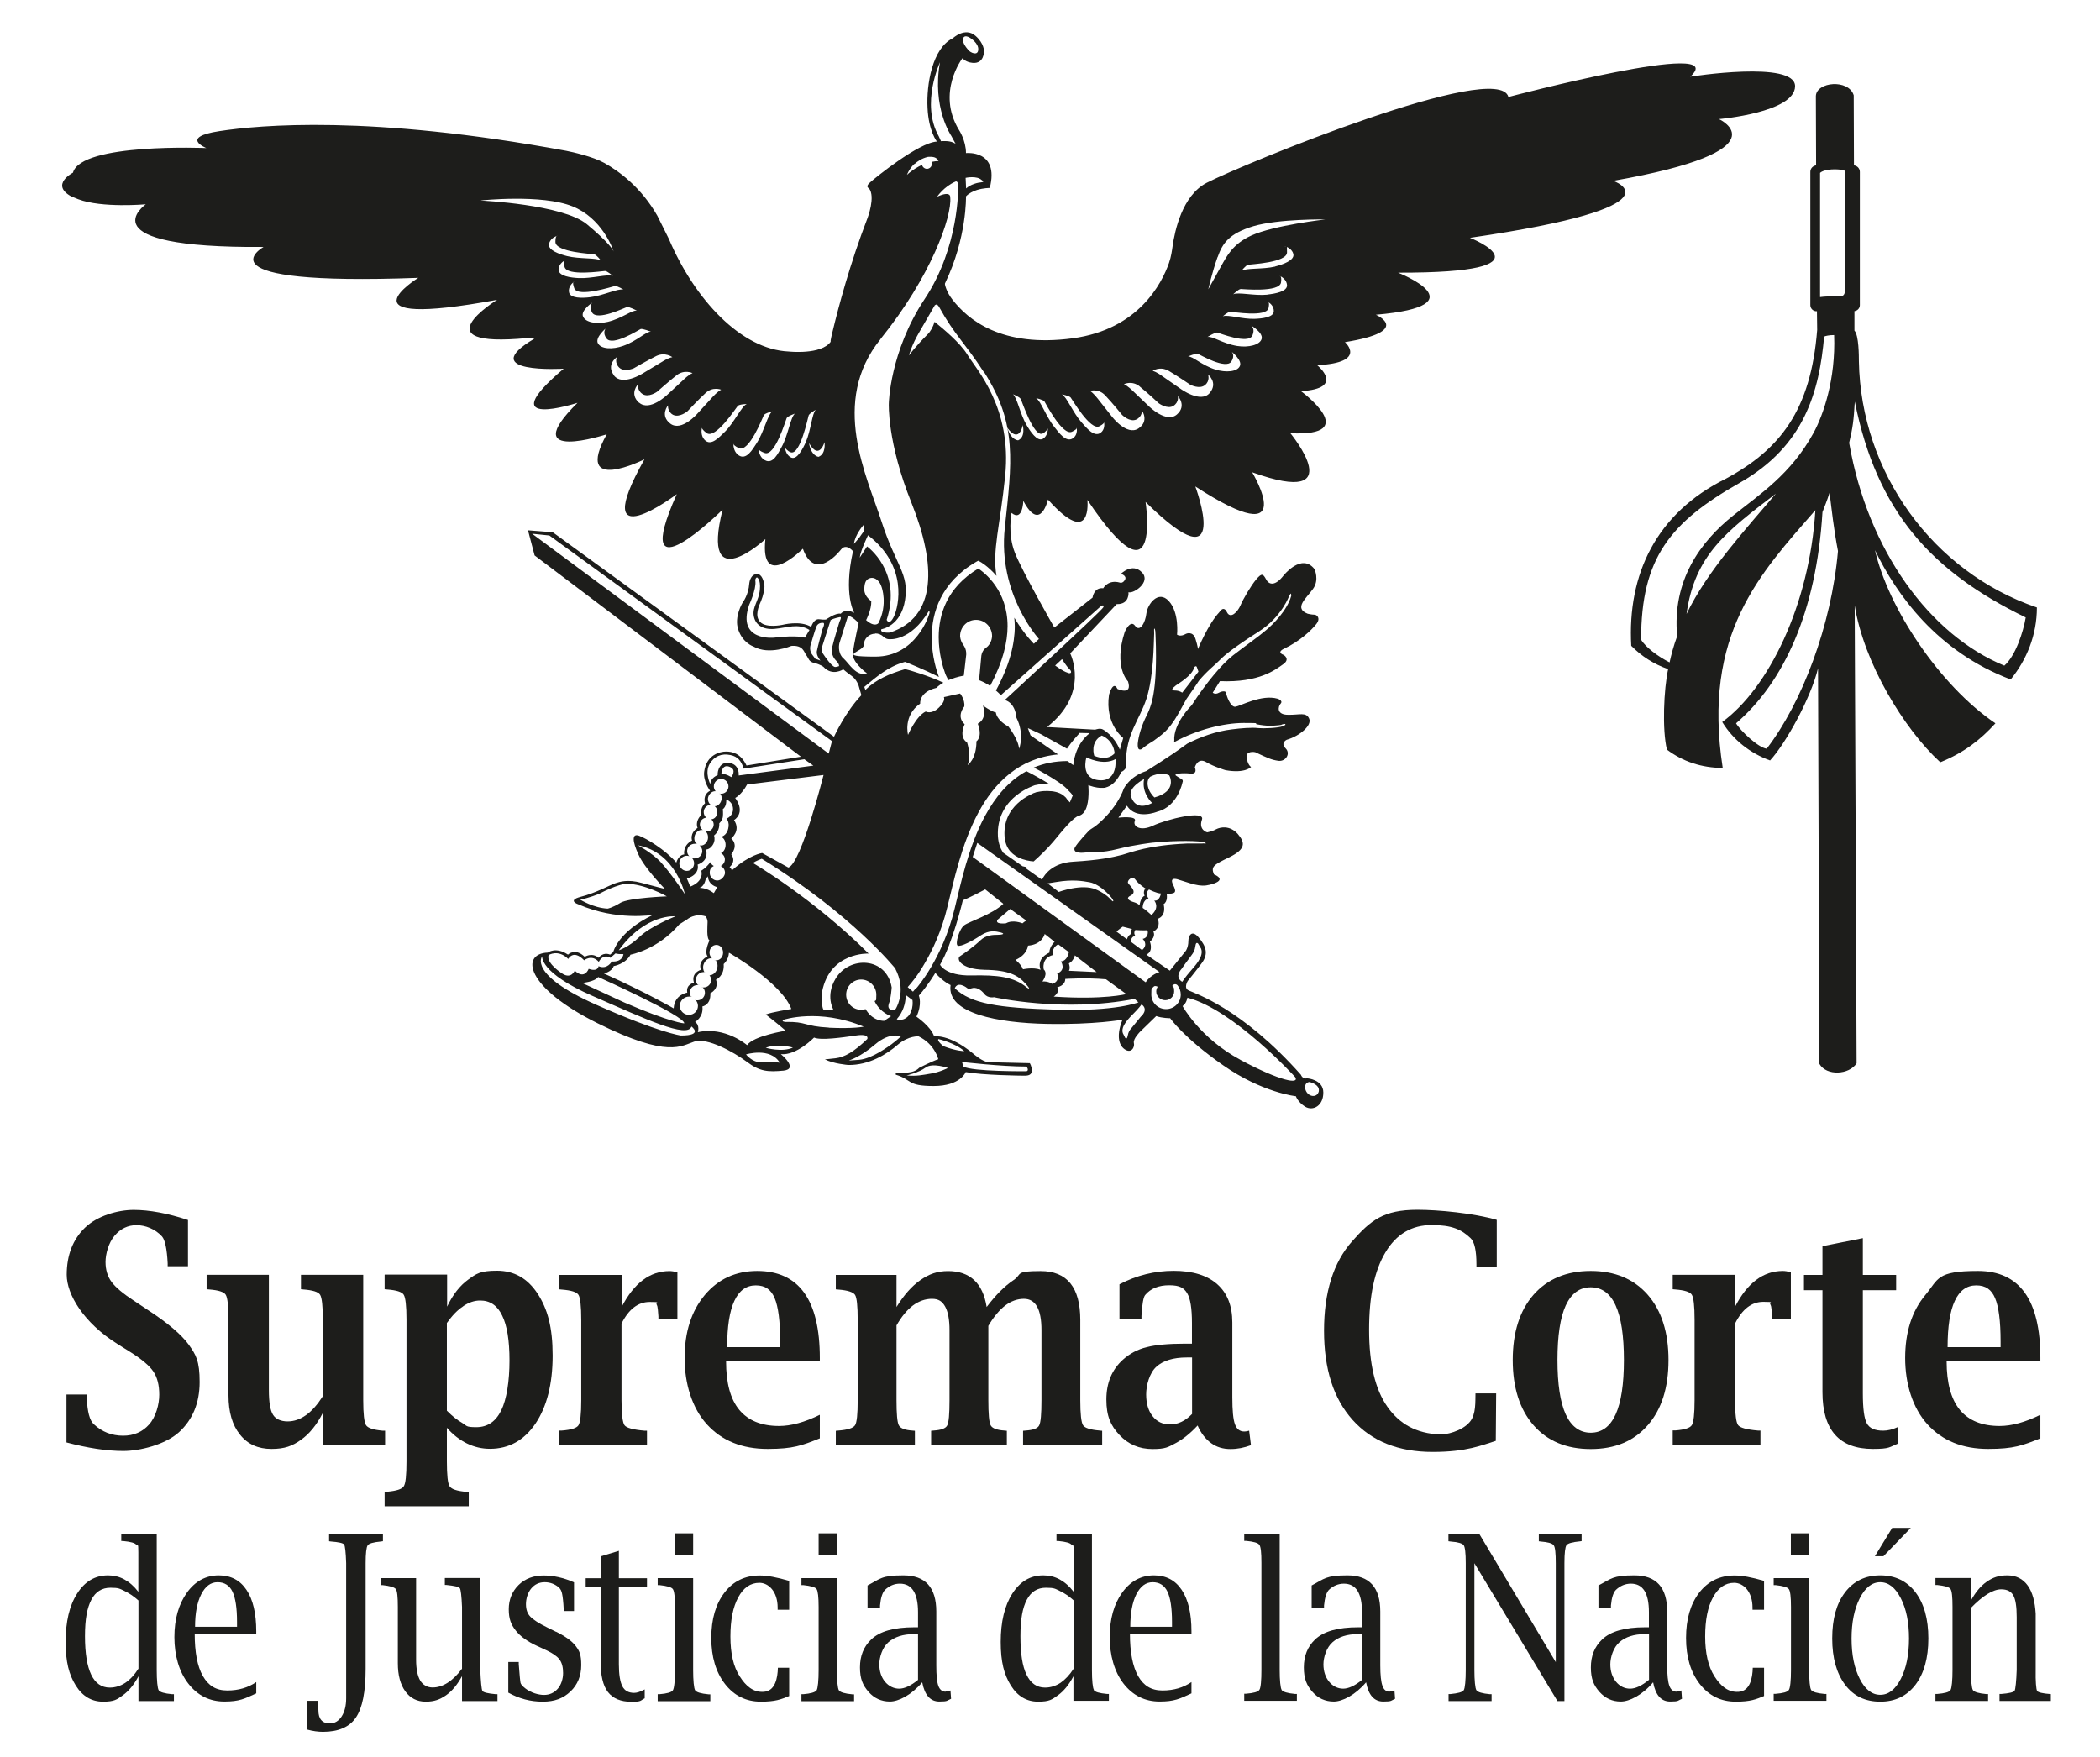 <?xml version="1.0" encoding="UTF-8"?>
<svg id="Capa_1" xmlns="http://www.w3.org/2000/svg" version="1.1" viewBox="0 0 1747.2 1462.4">
  <!-- Generator: Adobe Illustrator 29.1.0, SVG Export Plug-In . SVG Version: 2.1.0 Build 142)  -->
  <defs>
    <style>
      .st0 {
        fill: #1d1d1b;
      }
    </style>
  </defs>
  <path class="st0" d="M102.5,1194.7c-9.5,0-17.7-3.2-24.5-9.6-3.4-3.1-5.3-10.3-5.8-21.6v-3.1h-16.9v39.9c17.8,4.7,33.5,7.1,47.3,7.1s34.8-5.2,46.3-15.6c11.4-10.4,17.2-24.4,17.2-41.8s-3-22.6-9.1-31.1c-6.1-8.4-17.5-18.1-34.1-28.9l-11.3-7.5c-9.2-6-15.5-11.3-18.8-15.8-3.3-4.5-5-10-5-16.6s2.5-15.9,7.5-21.8c5-5.9,11.1-8.8,18.3-8.8s15.5,3.1,21.2,9.4c2.5,2.9,4.1,10.3,4.7,22.4v2.4h16.9v-38.5c-17-5.6-32.1-8.4-45.2-8.4s-30.3,4.9-40.5,14.8c-10.1,9.8-15.2,22.9-15.2,39.2s14,39.9,42.1,57.5l11.2,7c9.3,5.9,15.6,11.2,18.8,16,3.3,4.9,4.9,11.3,4.9,19.3s-2.8,18.4-8.4,24.7c-5.6,6.3-12.8,9.4-21.8,9.4Z"/>
  <path class="st0" d="M268.6,1202.5h51.8v-12h-2.2c-7.6-.7-12.2-2.2-13.7-4.6-1.5-2.4-2.3-9.3-2.3-20.8v-104.3h-51.8v12l2,.2c7.8.6,12.4,2,13.9,4.4,1.5,2.4,2.3,9.3,2.3,20.9v63.5c-4.4,6.9-9,12.2-13.9,15.7-4.9,3.5-10,5.3-15.4,5.3s-9.9-1.8-12.2-5.6c-2.3-3.7-3.4-10.5-3.4-20.5v-95.9h-51.8v12l2.2.2c7.6.6,12.2,2,13.7,4.4,1.5,2.4,2.3,9.3,2.3,20.9v62.8c0,13.9,3.2,24.9,9.6,32.7,6.3,8,15.1,11.9,26.2,11.9s17.3-2.5,24.4-7.5c7.1-5,13.2-12.5,18.3-22.5v26.7Z"/>
  <path class="st0" d="M320,1060.8v12l2.2.2c7.6.6,12.2,2,13.7,4.4,1.5,2.4,2.3,9.3,2.3,20.8v117.8c0,11.5-.7,18.5-2.3,20.8-1.5,2.4-6.1,3.8-13.7,4.5h-2.2v12.1h70v-12h-2.2c-7.6-.7-12.2-2.2-13.7-4.6-1.6-2.4-2.3-9.3-2.3-20.8v-27.9c5.2,5.9,10.8,10.2,16.8,13.1,6,2.9,12.3,4.4,19.1,4.4,15.8,0,28.4-7.1,37.9-21.1,9.4-14,14.2-32.9,14.2-56.5s-4.2-38.7-12.5-51.5c-8.4-12.8-19.6-19.1-33.8-19.1s-17.2,2.5-24.1,7.5c-6.9,5-12.7,12.5-17.4,22.4v-26.7h-51.8ZM385.4,1086.9c4.6-3.1,9.3-4.7,14.1-4.7,8.2,0,14.3,4.1,18.3,12.5,4.1,8.3,6.1,20.8,6.1,37.5s-2.3,32.2-6.9,41.5c-4.6,9.3-11.5,13.9-20.7,13.9s-7.7-1.2-11.7-3.5c-4.1-2.3-8.3-5.7-12.8-10.2v-73c4.4-6.2,8.9-10.9,13.6-13.9Z"/>
  <path class="st0" d="M548.1,1097.7h15.5v-39c-2.7-.7-4.9-1-6.6-1-16.3,0-29.5,10-39.8,29.9v-26.7h-51.8v12l2.1.2c7.7.6,12.3,2,13.8,4.4,1.5,2.4,2.3,9.3,2.3,20.9v66.8c0,11.5-.8,18.5-2.3,20.8-1.5,2.4-6.1,3.8-13.8,4.4h-2.1v12.1h72.9v-12h-2.2c-9.3-.8-14.8-2.3-16.5-4.5-1.6-2.3-2.5-9.2-2.5-20.9v-63.7c6-12,13.8-18,23.5-18s5.1.6,5.6,1.9c.5,1.2,1,.5,1.6,10.1v2.3Z"/>
  <path class="st0" d="M630.1,1057.6c-18,0-32.5,6.7-43.7,20-11.2,13.4-16.8,30.9-16.8,52.4s6.2,41.7,18.6,55.3c12.4,13.6,29.2,20.4,50.5,20.4s28.6-2.9,43.4-8.8v-19.6c-12.6,6.2-23.9,9.3-33.9,9.3-14.7,0-25.7-4.5-33.1-13.4-7.4-8.9-11-22.4-11-40.3h78v-2.8c0-48.4-17.4-72.5-52.1-72.5ZM649.1,1121h-44.1c0-17.1,2-30,6-38.5,4-8.6,9.9-12.9,17.8-12.9s12.7,3.5,15.7,10.6c3,7,4.6,19.1,4.6,36.2v4.5Z"/>
  <path class="st0" d="M711.4,1186c-1.6,2.4-6.1,3.8-13.8,4.4l-2.2.2v12h65.8v-12l-2.2-.2c-6.2-.4-9.9-1.9-11.2-4.4-1.3-2.5-1.9-9.5-1.9-20.9v-62.2c4.2-7.4,8.8-12.9,13.7-16.6,4.9-3.6,10.2-5.5,15.8-5.5s8.6,2.2,11,6.5c2.4,4.4,3.6,10.9,3.6,19.6v58.2c0,11.6-.6,18.6-1.9,21-1.2,2.5-5,3.9-11.3,4.3l-2.1.2v12h63v-12l-2.1-.2c-6.3-.4-10.1-1.9-11.4-4.4-1.3-2.5-1.9-9.5-1.9-20.9v-61.8c4.4-7.5,9.1-13.1,14-16.9,4.9-3.7,10.1-5.6,15.6-5.6,9.7,0,14.6,8.6,14.6,26v58.3c0,11.5-.6,18.5-1.9,21-1.2,2.5-5,3.9-11.3,4.3l-2.1.2v12h65.8v-12l-2-.2c-7.7-.6-12.4-2.1-13.9-4.4-1.5-2.3-2.3-9.3-2.3-20.8v-66.8c0-27.1-11-40.7-33-40.7s-15,2.5-22.5,7.5c-7.5,5-14.9,12.5-22.4,22.4-1.6-10-5.1-17.5-10.4-22.4-5.4-5-12.6-7.5-21.7-7.5s-15.8,2.5-23,7.5c-7.2,5-13.8,12.5-19.9,22.4v-26.7h-50.5v12l2.2.2c7.7.6,12.2,2.1,13.8,4.4,1.5,2.4,2.2,9.3,2.2,20.9v66.8c0,11.5-.7,18.5-2.2,20.8Z"/>
  <path class="st0" d="M1039.3,1190.5c-1.5.5-2.8.7-4,.7-3.8,0-6.4-2-7.8-6-1.5-4-2.2-11.4-2.2-22.5v-62.2c0-13.9-4.2-24.5-12.6-31.9-8.4-7.4-20.5-11.1-36.2-11.1s-30.8,3.7-45.1,11.2v28.7h18.3v-2.5c.6-9.8,1.6-15.6,3.1-17.3,4.5-5.4,11.2-8.1,20-8.1s12.2,2.2,14.9,6.6c2.7,4.4,4,12.7,4,24.8v17.2h-5.7c-13.8,0-24.5,1-32,2.9-7.6,1.9-14.1,5.4-19.7,10.4-9.2,8.3-13.8,19.3-13.8,33.2s3.6,21.7,10.9,29.5c7.3,7.8,16.5,11.7,27.5,11.7s12.9-1.6,19.2-4.9c6.2-3.3,12.3-8.2,18.3-14.7,2.9,6.6,6.7,11.4,11.3,14.7,4.5,3.3,9.9,4.9,16,4.9s11.3-1.1,17.1-3.2l-1.5-12ZM991.7,1176.7c-2.7,2.8-5.6,5-8.6,6.4-3,1.5-6.2,2.2-9.6,2.2-6.1,0-10.9-2.2-14.5-6.8-3.6-4.5-5.4-10.6-5.4-18.2s2.8-17.9,8.5-23c5.6-5.1,14.1-7.7,25.3-7.7h4.4v47Z"/>
  <path class="st0" d="M1370.9,1186c11.6-13.2,17.3-31.3,17.3-54.3s-5.8-41.1-17.3-54.3c-11.6-13.2-27.4-19.8-47.4-19.8s-36,6.6-47.6,19.8c-11.5,13.2-17.3,31.3-17.3,54.3s5.8,41.1,17.3,54.3c11.6,13.2,27.4,19.8,47.6,19.8s35.9-6.6,47.4-19.8ZM1344.2,1177c-4.6,10.1-11.5,15.2-20.7,15.2s-16.1-5.1-20.8-15.2c-4.6-10.1-6.9-25.2-6.9-45.3s2.3-35.4,6.9-45.4c4.7-10.1,11.6-15.1,20.8-15.1s16.2,5.1,20.7,15.1c4.6,10,6.9,25.2,6.9,45.4s-2.3,35.2-6.9,45.3Z"/>
  <path class="st0" d="M1489.9,1058.6c-2.7-.7-4.9-1-6.6-1-16.3,0-29.6,10-39.8,29.9v-26.7h-51.8v12l2.2.2c7.6.6,12.2,2,13.7,4.4,1.5,2.4,2.3,9.3,2.3,20.9v66.8c0,11.5-.8,18.5-2.3,20.8-1.5,2.4-6.1,3.8-13.7,4.4h-2.2v12.1h73v-12h-2.1c-9.4-.8-14.8-2.3-16.5-4.5-1.7-2.3-2.5-9.2-2.5-20.9v-63.7c6-12,13.8-18,23.5-18s5.1.6,5.7,1.9c.5,1.2,1,.5,1.6,10.1v2.3h15.6v-39Z"/>
  <path class="st0" d="M1526.8,1193.9c7,7.9,17.5,11.8,31.5,11.8s13.6-1.5,20.7-4.4v-13.8c-4.3,2-8.4,3-12.2,3-6.9,0-11.4-2-13.6-6.1-2.2-4-3.3-12.3-3.3-25v-85.8h27.7v-12.7h-27.7v-30.6l-33.6,6.7v23.9h-15.4v12.7h15.4v84.9c0,15.7,3.5,27.5,10.5,35.4Z"/>
  <path class="st0" d="M1697.6,1130.1c0-48.4-17.3-72.5-52-72.5s-32.6,6.7-43.7,20c-11.2,13.4-16.8,30.9-16.8,52.4s6.2,41.7,18.6,55.3c12.4,13.6,29.2,20.4,50.5,20.4s28.6-2.9,43.4-8.8v-19.6c-12.6,6.2-23.9,9.3-33.9,9.3-14.7,0-25.7-4.5-33.1-13.4-7.3-8.9-11-22.4-11-40.3h78v-2.8ZM1664.5,1121h-44.1c0-17.1,2-30,6-38.5,4-8.6,9.9-12.9,17.8-12.9s12.7,3.5,15.7,10.6c3,7,4.6,19.1,4.6,36.2v4.5Z"/>
  <path class="st0" d="M1244.9,1159.5h-17.3c-.2,6.6.6,17.5-4.7,23.7-6.8,8.1-20.5,10.7-24.6,10.5-20.2-.9-33.9-8.8-44-23.1-10.1-14.3-15.2-35.6-15.2-64s4.5-49.3,13.6-64.5c9.1-15.2,21.9-22.7,38.5-22.7s24.7,3.6,32.3,10.9c3.3,3.1,4.9,10.4,4.9,21.9v2.4h16.9v-39.5c-19.2-5.6-48.7-8.4-66-8.4-28.3,0-38.9,8.8-54.4,26.3-15.5,17.5-23.3,42.3-23.3,74.3s7.9,56.6,23.8,74.3c15.9,17.7,38.1,26.6,66.6,26.6s41-5.7,52.5-9.2l.3-39.4Z"/>
  <path class="st0" d="M132.1,1406.6c-1.1-1.6-1.7-8.4-1.7-16.8v-113.2h-29.5v5.7h1.4c6.4.6,10,1.6,11.2,3.2,1.1,1.6,1.6-2.4,1.6,6.1v33c-3.5-4.6-7.4-8-11.6-10.3-4.2-2.3-8.8-3.4-13.6-3.4-10.7,0-19.3,5-25.7,15.1-6.5,10.1-9.6,23.6-9.6,40.3s2.8,27.2,8.4,36.2c5.6,9,13.2,13.5,22.7,13.5s11.6-1.8,16.5-5.3c4.9-3.5,9.3-8.8,13-15.8v20.6h29.5v-5.7h-1.5c-6.4-.6-10.1-1.7-11.2-3.3ZM115.2,1388.5c-3.3,5.2-6.9,9.1-10.9,11.8-4,2.6-8.3,4-13,4-6.8,0-12-3.6-15.4-10.7-3.4-7.1-5.2-17.8-5.2-32.1s1.8-23.6,5.3-30.3c3.5-6.7,8.8-10,15.9-10s7.6.8,11.5,2.6c3.8,1.8,7.8,4.4,11.8,8v56.8Z"/>
  <path class="st0" d="M182.1,1310.9c-10.8,0-19.7,4.8-26.6,14.4-6.9,9.7-10.4,22-10.4,37s3.8,28.8,11.6,38.7c7.7,9.9,17.7,14.9,30,14.9s16.8-2.3,26.5-6.8v-9.4c-6.7,4.6-14.7,7-24.1,7s-15.7-4-20.3-12c-4.6-8-6.8-19.8-6.8-35.4h51.2v-1.8c0-14.9-2.7-26.5-8.1-34.5-5.4-8.1-13.1-12.1-23.1-12.1ZM197.1,1353.7h-34.8c0-11.3,1.7-20.3,5.1-27,3.4-6.7,7.9-10.1,13.6-10.1s9.9,2.6,12.4,7.8c2.5,5.2,3.8,13.6,3.8,25.3v4.1Z"/>
  <path class="st0" d="M910.2,1406.3c-1.1-1.6-1.7-8.1-1.7-16.5v-113.2h-29.5v5.7h1.5c6.3.6,10,1.6,11.1,3.2,1.1,1.6,1.7-2.4,1.7,6.1v33c-3.5-4.6-7.4-8-11.6-10.3-4.2-2.3-8.7-3.4-13.7-3.4-10.7,0-19.2,5-25.7,15.1-6.5,10.1-9.7,23.6-9.7,40.3s2.8,27.2,8.4,36.2c5.6,9,13.2,13.5,22.7,13.5s11.6-1.8,16.5-5.3c4.9-3.5,9.2-8.8,12.9-15.8v20.4h29.5v-5.7h-1.5c-6.3-.6-10.1-1.6-11.1-3.3ZM893.3,1388.5c-3.3,5.2-7,9.1-10.9,11.8-4,2.6-8.3,4-12.9,4-6.9,0-12-3.6-15.4-10.7-3.5-7.1-5.1-17.8-5.1-32.1s1.8-23.6,5.3-30.3c3.5-6.7,8.8-10,15.9-10s7.6.8,11.4,2.6c3.9,1.8,7.8,4.4,11.8,8v56.8Z"/>
  <path class="st0" d="M960.2,1310.9c-10.8,0-19.7,4.8-26.6,14.4-6.9,9.7-10.3,22-10.3,37s3.8,28.8,11.5,38.7c7.7,9.9,17.8,14.9,30,14.9s16.8-2.3,26.5-6.8v-9.4c-6.7,4.6-14.7,7-24.1,7s-15.7-4-20.3-12c-4.5-8-6.8-19.8-6.8-35.4h51.2v-1.8c0-14.9-2.7-26.5-8.1-34.5-5.4-8.1-13.1-12.1-23.1-12.1ZM975.2,1353.7h-34.8c0-11.3,1.7-20.3,5-27,3.4-6.7,7.9-10.1,13.6-10.1s9.8,2.6,12.3,7.8c2.5,5.2,3.8,13.6,3.8,25.3v4.1Z"/>
  <path class="st0" d="M318.6,1282.5v-5.7h-44.8v5.7l1.4.2c6.5.5,10.2,1.3,11.1,2.5.8,1.2,1.4,6.4,1.7,15.5v112.4c0,6.1-1.2,11.2-3.7,15.1-2.5,3.9-5.8,5.9-9.8,5.9-6.4,0-9.6-3.6-9.6-10.9l-.3-6.8v-1.1h-9.1v23.9c4.7,1.3,9.1,1.9,13.2,1.9,12.9,0,22.1-4,27.4-11.9,5.4-7.9,8.1-21.4,8.1-40.4v-88c0-8.3.6-13.3,1.7-14.9,1.1-1.6,4.8-2.6,11.1-3.2l1.4-.2Z"/>
  <path class="st0" d="M401.4,1407.1c-.8-1.2-1.4-8.2-1.8-17.4v-76.6h-29.5v5.8h1.4c6.6.7,10.3,1.5,11.1,2.7.8,1.2,1.4,6.4,1.8,15.5v51.5c-3.9,5.2-7.9,9.1-12,11.7-4.1,2.6-8.2,3.9-12.5,3.9s-8-2-10.3-5.8c-2.2-3.8-3.4-9.6-3.4-17.3v-67.9h-29.5v5.8h1.5c6.2.7,9.9,1.7,11.1,3.3,1.2,1.6,1.7,6.5,1.7,14.9v46.8c0,10,2.1,17.7,6.2,23.4,4.1,5.7,9.8,8.6,17,8.6s11.8-1.8,16.9-5.3c5-3.5,9.4-8.8,13.3-15.9v20.7h29.5v-5.7h-1.4c-6.6-.6-10.3-1.5-11.1-2.7Z"/>
  <path class="st0" d="M462.7,1357.9l-7.1-3.5c-7.2-3.5-12-6.6-14.4-9.2-2.5-2.6-3.6-6-3.6-10.4s1.5-9.6,4.4-13c2.9-3.5,6.7-5.2,11.2-5.2s8.8,1.6,12.1,4.7c1.1,1.1,2,2.8,2.4,5.1.5,2.3,1,6.5,1.3,12.5v1.7h8.6v-23.9c-8.8-3.9-17.3-5.7-25.4-5.7s-15.3,2.6-20.7,7.9c-5.4,5.3-8.2,12.1-8.2,20.2s1.9,12.7,5.7,17.6c3.8,4.9,9.8,9.3,18.2,13.1l7.8,3.6c5,2.4,8.6,4.9,10.6,7.6,2,2.8,2.9,6.5,2.9,11.2s-1.5,9.7-4.5,13.1c-3,3.4-6.8,5.1-11.4,5.1s-10.9-1.8-15.5-5.4c-2.3-1.8-3.7-3.4-4-4.6-.3-1.2-.8-6.4-1.5-15.6v-1.8h-8.7v25.5c9,5,18.5,7.5,28.6,7.5s17.2-2.8,23.2-8.5c5.9-5.7,8.9-13,8.9-21.9s-1.5-11.8-4.6-15.9c-3.1-4.1-8.5-8-16.3-11.9Z"/>
  <path class="st0" d="M514.9,1290.5l-15.2,4.6v18.2h-12.4v7.5h12.4v61.6c0,11.8,2,20.3,6.1,25.6,4.1,5.3,10.6,8.1,19.5,8.1s7.2-1,11.1-2.9v-7.4c-3.5,1.9-6.4,2.9-8.8,2.9-4.6,0-7.9-1.8-9.8-5.5-1.9-3.7-2.9-9.8-2.9-18.4v-64h23.4v-7.5h-23.4v-22.7Z"/>
  <path class="st0" d="M578.4,1406.6c-1.1-1.6-1.7-8.4-1.7-16.8v-76.6h-29.5v5.8h1.5c6.2.7,10,1.7,11.1,3.3,1.2,1.6,1.8,6.6,1.8,14.9v52.6c0,8.3-.6,15.1-1.8,16.8-1.1,1.6-4.8,2.7-11.1,3.2h-1.5v5.8h43.8v-5.7h-1.5c-6.3-.6-10-1.7-11.1-3.3Z"/>
  <rect class="st0" x="561.5" y="1275.9" width="15.2" height="18.2"/>
  <rect class="st0" x="681.1" y="1275.9" width="15.2" height="18.2"/>
  <path class="st0" d="M698,1406.6c-1.1-1.6-1.7-8.4-1.7-16.8v-76.6h-29.5v5.8h1.5c6.3.7,10,1.7,11.1,3.3,1.1,1.6,1.7,6.6,1.7,14.9v52.6c0,8.3-.6,15.1-1.7,16.8-1.2,1.6-4.9,2.7-11.1,3.2h-1.5v5.8h43.8v-5.7h-1.5c-6.3-.6-10-1.7-11.1-3.3Z"/>
  <path class="st0" d="M786.8,1407.7c-2.9,0-4.9-1.6-6.1-4.9-1.2-3.3-1.7-8.9-1.7-17v-44.8c0-20.1-9.1-30.1-27.4-30.1s-19.1,2.8-29.8,8.4v18.4h10.4v-1.8c.6-6.5,2-10.7,4.1-12.9,3.6-3.4,7.7-5.2,12.4-5.2,10,0,15.1,7.9,15.1,23.8v12.5h-3.2c-16.8,0-28.8,3.4-35.8,10.2-6.2,5.9-9.3,13.6-9.3,23.2s2.4,14.9,7.1,20.3c4.7,5.4,10.7,8.1,17.8,8.1s17.8-5.3,26.9-16c2,10.7,6.8,16,14.2,16s6.2-.8,9.8-2.3l-.5-6.9c-1.7.6-3.1.9-4.1.9ZM763.8,1397.9c-6,4.9-11.3,7.3-15.7,7.3s-8.6-2-11.8-5.8c-3.1-3.8-4.7-8.7-4.7-14.5s2.5-14,7.6-18.4c5.1-4.4,12.1-6.7,21-6.7h3.6v38Z"/>
  <path class="st0" d="M1066.4,1406.3c-1.1-1.6-1.7-8.2-1.7-16.6v-113.2h-29.5v5.7h1.5c6.2.6,10,1.6,11.1,3.3,1.2,1.6,1.7,6.6,1.7,15v89.2c0,8.3-.5,14.9-1.7,16.5-1.1,1.7-4.9,2.7-11.1,3.2h-1.5v5.9h43.8v-5.7h-1.5c-6.3-.6-10-1.7-11.2-3.3Z"/>
  <path class="st0" d="M1156.2,1407.7c-2.9,0-4.9-1.6-6-4.9-1.2-3.3-1.8-8.9-1.8-17v-44.8c0-20.1-9.1-30.1-27.3-30.1s-19.1,2.8-29.8,8.4v18.4h10.3v-1.8c.6-6.5,2-10.7,4-12.9,3.6-3.4,7.8-5.2,12.5-5.2,10.1,0,15.1,7.9,15.1,23.8v12.5h-3.2c-16.9,0-28.8,3.4-35.9,10.2-6.2,5.9-9.3,13.6-9.3,23.2s2.4,14.9,7.1,20.3c4.7,5.4,10.7,8.1,17.8,8.1s17.8-5.3,26.9-16c2,10.7,6.7,16,14.3,16s6.2-.8,9.8-2.3l-.5-6.9c-1.7.6-3.1.9-4.1.9ZM1133.2,1397.9c-6,4.9-11.3,7.3-15.7,7.3s-8.6-2-11.7-5.8c-3.1-3.8-4.7-8.7-4.7-14.5s2.5-14,7.6-18.4c5-4.4,12-6.7,21-6.7h3.6v38Z"/>
  <path class="st0" d="M1280.2,1282.5l1.4.2c6.2.5,10,1.5,11.1,3.2,1.2,1.6,1.7,6.6,1.7,14.9v82.3l-63.4-106.3h-25.9v5.7l1.5.2c6.3.5,10,1.5,11.2,3.1,1.1,1.6,1.7,6.5,1.7,14.9v89c0,8.4-.6,15.2-1.7,16.8-1.1,1.6-4.9,2.6-11.2,3.2h-1.4v5.8h35.8v-5.7h-1.4c-6.3-.6-10.1-1.7-11.2-3.3-1.1-1.6-1.7-8.4-1.7-16.8v-88.9l69.1,114.7h5.8v-114.8c0-8.3.6-13.3,1.7-14.9,1.2-1.6,4.9-2.6,11.1-3.2l1.5-.2v-5.7h-35.6v5.7Z"/>
  <path class="st0" d="M1395,1407.7c-2.9,0-4.9-1.6-6.1-4.9-1.2-3.3-1.8-8.9-1.8-17v-44.8c0-20.1-9.1-30.1-27.3-30.1s-19.1,2.8-29.9,8.4v18.4h10.4v-1.8c.6-6.5,2-10.7,4.1-12.9,3.6-3.4,7.8-5.2,12.5-5.2,10.1,0,15,7.9,15,23.8v12.5h-3.2c-16.8,0-28.8,3.4-35.8,10.2-6.2,5.9-9.3,13.6-9.3,23.2s2.4,14.9,7.1,20.3c4.8,5.4,10.7,8.1,17.8,8.1s17.9-5.3,26.9-16c2,10.7,6.7,16,14.2,16s6.2-.8,9.8-2.3l-.5-6.9c-1.7.6-3.1.9-4.1.9ZM1371.9,1397.9c-6,4.9-11.2,7.3-15.7,7.3s-8.6-2-11.7-5.8c-3.1-3.8-4.7-8.7-4.7-14.5s2.5-14,7.6-18.4c5-4.4,12.1-6.7,21-6.7h3.6v38Z"/>
  <path class="st0" d="M1506.9,1406.3c-1.1-1.6-1.7-8.1-1.7-16.5v-76.6h-29.5v5.8h1.5c6.2.7,9.9,1.7,11.1,3.3,1.2,1.6,1.8,6.6,1.8,14.9v52.6c0,8.3-.6,14.9-1.8,16.5-1.1,1.7-4.8,2.7-11.1,3.2h-1.5v5.8h43.9v-5.7h-1.5c-6.3-.6-10-1.6-11.2-3.3Z"/>
  <rect class="st0" x="1490" y="1275.9" width="15.2" height="18.2"/>
  <polygon class="st0" points="1589.8 1271.4 1574.3 1271.4 1559.9 1295 1567 1295 1589.8 1271.4"/>
  <path class="st0" d="M1564.4,1310.9c-12.3,0-22.1,4.7-29.3,14.1-7.2,9.4-10.7,22.2-10.7,38.4s3.6,29,10.7,38.5c7.1,9.5,16.9,14.1,29.3,14.1s22.1-4.7,29.3-14.1c7.1-9.4,10.7-22.2,10.7-38.5s-3.6-29-10.7-38.4c-7.2-9.4-16.9-14.1-29.3-14.1ZM1581.5,1397c-4.6,8.9-10.2,13.3-17.1,13.3s-12.6-4.4-17.1-13.3c-4.5-8.8-6.8-20-6.8-33.5s2.3-24.6,6.8-33.5c4.5-8.9,10.2-13.4,17.1-13.4s12.5,4.5,17.1,13.4c4.6,9,6.8,20.1,6.8,33.5s-2.3,24.7-6.8,33.5Z"/>
  <path class="st0" d="M1706,1409.7c-6.6-.5-10.3-1.4-11.1-2.6-.8-1.2-1.4-8.2-1.2-17.4v-46.9c-.6-9.9-2.6-17.8-6.6-23.4-4.1-5.7-9.8-8.5-17-8.5s-11.9,1.7-17,5.2c-5.1,3.5-9.5,8.8-13.3,15.8v-18.8h-29.5v5.8h1.4c6.2.7,10,1.7,11.1,3.3,1.2,1.6,1.7,6.6,1.7,14.9v52.6c0,8.3-.6,15.1-1.7,16.7-1.1,1.7-4.9,2.7-11.1,3.2h-1.4v5.8h43.8v-5.7h-1.5c-6.3-.6-10-1.7-11.1-3.3-1.1-1.6-1.7-8.4-1.7-16.8v-51.6c5-5.2,9.6-9,13.8-11.6,4.2-2.6,8.1-3.9,11.4-3.9,4.9,0,8.2,1.7,10.1,5.1,1.9,3.4,2.8,9.4,2.8,18v44c-.3,9.2-1,16.2-1.8,17.4-.9,1.2-4.6,2.1-11.1,2.6h-1.4v5.8h42.7v-5.7h-.3Z"/>
  <path class="st0" d="M1413.8,1325.2c-7.3,9.5-11,22.1-11,37.8s3.8,28.5,11.4,38.3c7.7,9.8,17.6,14.7,29.9,14.7s16.8-1.9,23.6-4.7v-23.5h-9.4c-.2,8.5-2.2,19.3-11.6,20-8.9.7-15.1-4.8-20.3-12.9-5.1-8.1-7.7-19.1-7.7-33.1s2.2-24.6,6.5-32.6c4.4-8,10.2-12.1,17.6-12.1s15.3,6.9,15.3,20.7v1.7h9.6v-24c-10.1-3-18.3-4.5-24.5-4.5-12.2,0-22,4.7-29.4,14.2Z"/>
  <path class="st0" d="M602.8,1325.2c-7.3,9.5-11,22.1-11,37.8s3.8,28.5,11.4,38.3c7.6,9.8,17.6,14.7,29.8,14.7s16.8-1.9,23.6-4.7v-23.5h-9.4c-.2,8.5-2.2,19.3-11.6,20-8.8.7-15.1-4.8-20.2-12.9-5.2-8.1-7.7-19.1-7.7-33.1s2.2-24.6,6.5-32.6c4.3-8,10.2-12.1,17.6-12.1s15.2,6.9,15.2,20.7v1.7h9.6v-24c-10.1-3-18.3-4.5-24.5-4.5-12.2,0-22,4.7-29.3,14.2Z"/>
  <path class="st0" d="M1511.7,258.9l.2,15.6c-5.3,67-30.9,99.5-75.9,123.8-58.2,28.8-82.1,79.8-78.8,139.1,8.5,8.7,19,15.4,30.7,19.4-3.6,16.5-5.1,50.4-1,67,13.1,9.9,29,15.2,46.4,15.2-17.2-111.7,31.3-161.9,77.1-214.5-4.9,79.5-39.3,148.4-77.5,176.3,9,14.8,23.2,26,39.8,32,12.9-13.9,34-52,39.9-76.7l1.1,329.1c5.9,10.4,24.9,9.2,31-.4l-1.6-381c7.6,47.4,40.5,102.3,71.2,130.5,19.4-7.8,33.3-18.5,45.9-32.4-46.5-31.4-89.4-96.4-100.2-144.1,17.9,37,51.6,84.4,112.9,107.6,13.3-16.4,21.8-36.9,21.8-59.9-86.6-29.5-146.5-112.4-148.1-205,0-3.9,0-21.7-3.7-25.4v-16.2c2.5-.3,4.5-2.4,4.5-5v-110.9c0-2.8-2.2-5.1-4.9-5.4l-.2-58.3c-4.2-13.7-31-11.3-31.5.6l.2,57.7c-2.7.4-4.8,2.6-4.8,5.4v110.9c0,2.8,2.3,5.1,5.1,5.1ZM1403.2,510.9c6.8-49.3,33.4-68.8,74.3-100.1-24.6,29.1-56.9,64-74.3,100.1ZM1469.8,623c-7-.9-21.8-14.9-25.4-21.1,39.3-33.8,66.8-92.1,71.9-175.8.8-2.1,4.4-11,5.9-16.1,1.8,14.3,3.5,30.5,7,48.5-5.4,62-30.1,126.6-59.3,164.5ZM1543.2,334.2c18.4,91.8,63.8,141.4,142.2,179.6-2,12.1-8.6,32.2-17.8,40.1-61.7-25.3-113.6-95.7-129.1-185.4,3-12.6,3.8-18.7,4.7-34.3ZM1514.3,143.9c3-3.2,15.1-3.9,20.7-1.8v100c-.5,7.4-6.2,3.2-20.7,5.1v-103.3ZM1517.6,280.1c1.2-.6,4.3-1.3,8.4-1.3,1.4,37-9.1,66.6-17,81.2-18.9,34.6-45,51.4-67,69-27.3,21.8-50.9,54.1-46.6,100.4-3,8.1-4.9,15.4-6.3,21.8-9.7-4.9-20.2-12.8-23.7-18.9,0-68,24.2-97.7,82-130.5,54.2-30.8,66.2-76.2,70.3-121.8Z"/>
  <path class="st0" d="M813.9,473.1c-26.5,16.1-32.8,38.4-32.9,57,0,13.6,3.5,25.2,5.3,30,.6,1.6.9,2.4,1,2.4l1.7,3.5c3.3-1.4,7.5-2.8,12.9-3.8l2-17.4c.3-5-2.4-8.1-2.4-8.1-2.7-3.8-2.7-7.4-2.7-7.4,0-7.5,5.9-13.5,13.3-13.5s13.3,6,13.3,13.5c0,0,0,6.2-5,9.7,0,0-3.1,1.8-3.9,6.5l-1.9,20.5c3.5,1.4,6.6,3,9.2,4.8,10.7-20,14.5-36.6,14.5-49.8,0-29.8-19.1-44.4-24.5-48Z"/>
  <path class="st0" d="M1101,909.1c0-10.8-13.3-11.8-13.3-11.8-4.1.9-5.3-2.9-5.3-2.9-49.3-55.6-88.8-68-93.4-70.2-4.5-2-.8-7.9-.8-7.9,0,0,5.9-7.1,11.7-14.9,5.8-7.9,3.4-14.1-2.5-21.2-5.8-7-8.7-1.6-8.7,3.1s-2,7.8-2,7.8l-13.4,16.6-19.5-13.3c6.2-2.9,2.9-10.8,2.9-10.8,5.4-4.5,2.9-8.3,2.9-8.3,7-4.1,3.6-10.7,3.6-10.7,7.8-2.9,4.9-12.2,4.9-12.2,3.8-2.3,2.6-8.4,2.6-8.4,6.4-.7,9-.3,5.3-7.8-3.7-7.5,4.9-4.1,4.9-4.1,14.8,4.7,19.3,6.6,29.4,3,10.1-3.7-.3-7.5-.3-7.5-2.5-6.4-.7-7.8,12.9-14.3,13.4-6.7,13.4-11.8,6.9-19.4-6.8-7.4-14.5-5.6-17.9-3.9-3.4,1.9-7.5,2.6-7.5,2.6,0,0-7.4-1.9-4.4-10.5,3.1-8.5-29.7-.2-40.6,4.9-10.7,5.1-17.1.6-15.2-3.9,1.9-4.5-13.7-2.7-13.7-2.7l7.1-10c7.7,12.3,25.3,5,25.3,5,17.1-4.3,20.9-24.3,20.9-24.3,1-1.8-.8-2.9-.8-2.9,0,0-2.1-1-4.6-2.8-2.2-1.6,5.2-2.4,11.9-1.7,6.6.7,3.8-5.2,3.8-5.2,0,0,2.3-8.4,9.3-4.4,6.9,4.1,16.3,6.8,16.3,6.8,16.4,2.9,21.2-2.7,21.2-2.7,0,0-2.6-1.2-3.7-7.6-1-6.3,7.1-4.7,7.1-4.7,11.1,5.2,13.4,6.3,19.3,7.2,6,.8,10.5-5.9,6-10.4-4.5-4.5.9-7.1.9-7.1,11.1-3.2,21.2-12.1,18.7-17.6-2.5-5.7-7.8-3-17.5-3.2-9.7,0-8.5-6.7-6.2-9.3,2.3-2.6-2.6-4.1-2.6-4.1-13.3-3.8-30.9,6.1-35,6.7-4.1.7-7.7-9.7-7.7-11.3s-2.6-2.2-6-.4c-3.3,1.9-5.2,0-5.2,0l6-9.6c32.7,1.4,46.2-9.6,52.5-14,6.4-4.4.5-7.8.5-7.8-6.4-2.4.4-5.2.4-5.2,13-6.2,22.4-15.1,26.6-20.3,4.1-5,.7-8-1.4-8-2.3,0-5.6-.8-5.6-.8-11.8-4.6-1.3-12.7,4.3-20.5,5.7-7.7,1.3-16.7,1.3-16.7-10.7-13.6-25.7,5.4-25.7,5.4-6.8,8.8-12,8-14.5,3.2-2.6-4.8-3.7-5.3-8.2,0-4.4,5.2-10.9,16.3-13.2,21.8-2.4,5.5-8.3,11.4-11.2,5.5-2.9-6-6.3,0-6.3,0-9.4,10-17.8,30.7-17.8,30.7,0,0,0-1.8-2.1-8.6-2.2-6.7-7.8-4.1-7.8-4.1-4.9,2.9-7.5.7-7.5.7,0,0,2-18.2-6.8-27.9-8.9-9.7-17.8,2.8-18.7,10.2-.8,7.5-5.3,16-9.4,10.4-4-5.7-8.6,5-8.6,5-9.6,29.4,2.7,41.2,2.7,41.2,3.9,12.2-8.8,6.3-8.8,6.3-3.6-7.6-7,4.8-7,4.8-3.6,24.6,11.8,36,11.8,36l-2.8,9.7c-5-11.9-13.8-16.6-13.8-16.6-2.5-1.7-6.7,0-6.7,0l-40.1-2.2c36.1-28.1,19.3-61.3,19.3-61.3l38.7-41c10.9.3,9.8-9.9,9.8-9.9,4.2,1.5,19.1-8.6,11.1-16.6-8-8.2-17.4,1.3-17.4,1.3,0,0,5.2,1.5,3.4,4.9-1.9,3.4-4.3,2.4-4.3,2.4-9.8-2.8-13.8,4.7-13.8,4.7-7.9-.9-8.9,7.8-8.9,7.8l-31.8,24.9s-26.6-46.4-32.8-62.2c-6.3-15.9-2.8-33.2-2.8-33.2,9.3,7.7,9.8-10,9.8-10,14.2,26.8,20.5-1.1,20.5-1.1,37.2,41.6,32.8.3,32.8.3,62.2,92.7,48.4,1.7,48.4,1.7,73.2,72.1,41.4-12.9,41.4-12.9,89.1,57.7,47.3-11.8,47.3-11.8,83.3,29.9,31.8-32.5,31.8-32.5,60.6,3,8.8-35,8.8-35,37.6-2.2,13.5-21.6,13.5-21.6,42.4-2.2,23.1-19.2,23.1-19.2,57.1-9.2,25.7-22.8,25.7-22.8,88.5-7.6,18.5-35,18.5-35,134.6.3,59.8-29,59.8-29,180.8-26.3,119.2-47.4,119.2-47.4,144.4-25.4,88-51.4,88-51.4,0,0,63.1-5.4,63.3-27.3.2-21.8-87.2-8-87.2-8,35.5-32.4-151.3,16.9-151.3,16.9-8.3-31.5-220.4,55.7-251,71.4-20.5,10.6-26.6,40.2-28.4,52.7-.5,3.5-1.2,8.9-3,14-6,17.1-25.4,55.3-80.1,62.7-59.4,8-87.3-15.7-100.1-32.2-5-6.4-6.5-12.8-6.2-13.4,18.4-38.1,17.5-72.5,17.5-72.5,2.4-2.6,5.8-4.2,9.1-5.3,5.4-1.7,10.7-1.7,10.7-1.7,8.1-32-19.8-29-19.8-29,0-10.5-5.8-19.2-5.8-19.2-19.1-31.3,2.9-59.8,2.9-59.8,0,0,2.3,3.3,8.3,3.9,9.9,1,9.6-9.7,9.6-9.7,0,0,.2-6.5-7.1-12.8-8.7-7.6-18.8,2-18.8,2-17.1,8.2-22.1,38.5-21.1,57.9.9,19.5,7.8,28.1,7.8,28.1-15.1.8-51.3,30.1-55.6,34-4.4,3.7-.9,4.9-.9,4.9,5.6,7-1.2,24.7-1.2,24.7-14.8,38.4-24.3,74.5-29.2,94.9-1.7,7-1.7,8.1-1.4,8-7.9,11.2-35,8.2-35,8.2-39.5-1.7-78.2-43.2-99.7-93.7l-9.6-19.3c-13.4-23.4-31.3-36.7-44.1-43.9-9.5-5.3-26.6-9.1-31.7-10.1-163.5-30.2-255.6-21.4-288.4-16.4-33.7,5.1-11,14.1-11,14.1,0,0-104.2-4.5-111,20.5,0,0-19,9.8-1.7,19.6l6.1,2.5c19.9,7.5,56.1,4.2,56.2,4.2,0,0-52.1,36.6,98,35.5,0,0-58.2,32.6,128.7,25.7,0,0-69.9,43.3,65.6,18.3,0,0-65.5,40.4,25.1,31.8l5.9.5c-49.9,29.6,24.4,25,24.4,25-61.6,52.2,11.5,28.4,11.5,28.4-51.6,51,24.3,26.2,24.3,26.2-28.2,50.8,31.4,20.8,31.4,20.8-48.4,85.8,26.9,29,26.9,29-40.9,91.1,38.1,12.9,38.1,12.9-18.7,74.5,35.6,24.5,35.6,24.5-4.6,44.1,31.2,8,31.2,8,10.3,28.9,31.7.7,31.7.7,4.4-5.6,10,1.4,10,1.4-8.2,36.5,1.1,51.3,1.1,51.3-7.8-4.1-11.3.7-11.3.7-4.3-.9-12.2,4.8-12.2,4.8,0,0-1.1.4-5.7-.2-4.7-.6-6.7,6.4-6.7,6.4-9-5.7-24.1-1.7-24.1-1.7,0,0-13.2,2.8-18.2-2.3-5.1-5.1-1.2-13.6.6-17.6,1.7-4,3.1-10.3,2.8-12.8-.5-4-2.2-9.6-6-9.6-6,0-6.6,7.9-6.6,7.9-.6,9.5-5.5,15.8-5.5,15.8,0,0-7.3,11.8-3.7,22.4,3.7,11.3,12.7,14.2,12.7,14.2,13,7.5,31.5-.5,31.5-.5,9.9-.8,10.5,5.2,12.5,7.8,2,2.6,1.8,5.3,6.6,6.4,5.1,1.2,7.6,3.2,7.6,3.2,7.5,8.2,16.5,2.1,16.5,2.1,0,0,3.2,2.8,7.3,5.7,4,3,5.5,7.9,5.5,7.9l2.3,7.9c-13.4,13.9-22.8,34.6-22.8,34.6l-234-170.2-20.6-1.6,5.5,20.9,221.6,167.5-45.3,7.3c-4.9-10.4-12.3-11.6-17-11.6s-16.3,2.4-18.2,16.7c-1.1,8,4.9,15.9,4.9,15.9-6.6,3.5-4.2,10.4-4.2,10.4-4.6,4.3-3,9.6-3,9.6-5.8,5.8-3.2,10.9-3.2,10.9-6.9,4.6-4.6,10.5-4.6,10.5-8,4.2-6.5,11.6-6.5,11.6-5,.5-6.6,6.8-6.6,6.8-9.1-10.7-25-20.2-31.1-22.4-6-2.1-5.5,4.7-.3,15.9,5.1,11.3,21.9,28.4,21.9,28.4,0,0-8.7-2.1-19.8-5.1-11.1-3-17.6-.9-21.5.4-4,1.3-16.4,8.2-28.5,11.2-12.1,3.1-2.1,6.4-2.1,6.4,31.8,13.9,62,8.7,62,8.7-29.3,14.1-33.1,31-33.1,31l-2.6,2.1c-6.1-2.5-9.5,2.6-9.5,2.6-5.6-4.7-11.6-.8-11.6-.8-8.2-7.8-13.9-1.8-13.9-1.8-10.3-6.9-16.8-1.7-16.8-1.7-22.8.8-19,28.9,41.8,59,58.7,29.1,69.3,18.5,80.2,15,10.7-3.4,32.6,8.7,43.5,16.8,10.8,8.2,17.6,8.6,30.6,7.4,12.9-1.4-2.2-13.7-2.2-13.7,13,1.3,27.6-13.8,27.6-13.8,5.5,2.5,23.2,0,34.8-1.7,11.7-1.8,9.5,2.9,9.5,2.9-11.2,10.8-19,15.1-26.3,16-7.3.9-9,.9-9,.9,6.9,3.7,19.4,4.7,19.4,4.7,17.2.3,32.3-9,41.3-16.9,9.1-7.7,17.3-6.9,17.3-6.9,13.4,6.4,16.4,19,16.4,19-5.2,1.7-16,7.2-16,7.2,0,0-3.4,4.4-12.4,3.9-9.1-.4-6.9,1.8-6.9,1.8,13.8,4.3,9,9.4,31.4,9.4s26.7-11.6,26.7-11.6c14.2,2.6,45.6,3,49,3s6-.8,6-4.3-1.7-6.1-1.7-6.1l-34.1-.8c-5.1,0-13.3-7.4-13.3-7.4-19.8-16.3-32.2-14.1-32.2-14.1-2.6-8.2-14.7-16.4-14.7-16.4,5-10.6,2-17.5,2-17.5,7.9-9,13.7-18.9,13.7-18.9,6.9,7.7,12.7,10.1,12.7,10.1-3.4,23.7,39.7,31.5,79.8,32.3,40,.8,63.2-3.5,63.2-3.5-4.7,11.7-3.8,20.7,1.8,24.6,5.6,3.9,8.6-1.8,7.7-5.2-.8-3.5,5.2-9.4,5.2-9.4l13.4-13c4.7,1.8,11.6,1.8,11.6,1.8,0,0,11.3,16.3,44,39.1,32.7,22.9,60.6,25.8,60.6,25.8,0,0,1.4,4.7,7.7,8.7,6.6,3.9,15.1-.8,15.1-11.6ZM816.9,149.8c.5.5,1,1.2,1.2,1.6,0,0,0,0-1.6.3-3,.2-9,1.7-12.7,5.1l-.4-8.8s9.4-2.1,13.4,1.9ZM801.5,31.5c1.6-3.1,6.2.4,6.2.4,0,0,6.7,4.2,6.2,9.6-.4,5.3-6.6,2.3-8.4,0-2-2.4-5.5-6.9-4-10.1ZM400.2,166.8s50.4-5.4,76.1,4.9c24.2,9.7,33.3,34.5,34.3,37.7-.5-1.4-3.7-7.3-22.3-22.8-20.1-16.6-88.1-19.7-88.1-19.7ZM456.8,202.9c.9-4.1,4.7-5.9,6.3-6.5.4-.4.8-.3.8-.3,0,0-.3,0-.8.3-.5.5-1,1.7-1,4.9,0,8.6,30.5,9.9,32.3,10.3,1.8.3,5.6,5.2,5.6,5.2-3.8-2.5-17.6-1.1-28.2-3.7-6.2-1.6-16.1-4.8-15-10.1ZM464.7,224.5c0-4.3,3.5-6.8,5-7.7.3-.4.7-.4.7-.4,0,0-.3.2-.7.4-.4.6-.8,1.9,0,5.2,1.7,8.2,31.8,3.5,33.7,3.5s6.5,4.1,6.5,4.1c-4.2-1.8-17.5,2.3-28.3,1.8-6.5-.3-16.8-1.6-16.8-6.9ZM473.4,243.1c-.7-4,2.2-7,3.6-8.2.3-.6.7-.6.7-.6,0,0-.3.2-.7.6-.3.6-.3,2,.8,5,2.9,7.9,31.9-1.5,33.8-1.9,1.9-.3,7.1,3,7.1,3-4.5-1.2-16.9,5-27.7,6.3-6.4.8-16.9,1.1-17.6-4.3ZM485,263.2c-1.8-5,7.8-11.4,7.8-11.4,0,0-3.2,2.9-.2,8.2,4.1,7.4,27.4-4.1,29-4.5,1.6-.5,8.3,3,8.3,3-4.1-.7-12.2,6.4-24.2,9.3-9.2,2.2-18.9.5-20.6-4.6ZM497.4,285.6c-2.3-4.9,6.5-12.2,6.5-12.2,0,0-2.9,3.3.7,8.2,4.9,6.9,26.8-7.1,28.4-7.8,1.5-.6,8.6,2.2,8.6,2.2-4.1-.3-11.4,7.7-23.1,11.8-8.9,3.2-18.7,2.7-21-2.2ZM510.8,312.3c-6.7-9,2.4-15.1,2.4-15.1,0,0-2.2,4.6,2,8.7,4.3,4.1,12.2.5,12.2.5,0,0,11.2-6.5,18.7-10.2,7.4-3.5,13.3,1,13.3,1-3.6.6-8.3,3.7-8.3,3.7l-16.1,9.7s-17.4,11.1-24.3,1.7ZM531.6,335.1c-8.3-7.6-.7-15.4-.7-15.4,0,0-1.1,5.1,3.7,8.2,5,3.2,12.1-1.9,12.1-1.9,0,0,9.8-8.7,16.3-13.8,6.5-5,13.2-1.7,13.2-1.7-3.3,1.3-7.3,5.3-7.3,5.3l-13.7,12.7s-14.8,14.3-23.5,6.5ZM557.7,352.5c-8.9-6.8-1.9-15.2-1.9-15.2,0,0-.7,5.2,4.2,7.9,5.4,2.6,12-3,12-3,0,0,9-9.6,15-15.1,6-5.7,13-2.8,13-2.8-3.1,1.6-6.9,5.8-6.9,5.8l-12.6,13.8s-13.5,15.7-22.8,8.6ZM603.1,359.3c-4.7,4.5-11.5,12.3-16.8,6.8-3.3-3.4-2.7-8.2-2.3-10.1,0-.6.2-.9.2-.9,0,0-.1.4-.2.9.1.8.9,2.1,3.8,4.3,7.4,5.7,24.6-21,26-22.5,1.4-1.5,7.5-1.6,7.5-1.6-4.2,1.6-10.3,15.3-18.2,23.1ZM614.6,378.9c-3.9-2.6-4.4-7.4-4.4-9.4-.3-.6,0-1,0-1,0,0,0,.4,0,1,.3.7,1.3,1.8,4.5,3.4,8.5,4,19.9-25.7,20.8-27.4,1-1.7,7.1-3.2,7.1-3.2-3.8,2.5-7,17.1-13,26.4-3.6,5.6-8.7,14.4-15,10.2ZM636.3,382.9c-4.2-2.3-5-7.2-5.1-9.1-.3-.6,0-.9,0-.9,0,0,0,.4,0,.9.3.7,1.4,1.8,4.9,3.1,8.7,3.4,17.5-27.2,18.4-29,.9-1.7,6.9-3.7,6.9-3.7-3.7,2.9-5.6,17.6-10.9,27.4-3.1,5.7-7.5,15.1-14.1,11.3ZM658.4,380.8c-4.8-2.1-5.2-8.1-5.2-8.1,0,0,2.1,2.9,4.8,3.7,7.8,2.4,14.2-29,14.8-30.7.7-1.8,5.9-4.7,5.9-4.7-3.1,3.2-4,16.9-8.2,26.8-2.6,5.8-7.3,14.9-12.1,13ZM680.8,380.1s-6-.7-7.7-11.5c0,0,3.4,6.8,7.1,6.5,3.9-.3,5.8-7.2,5.8-7.2,0,0,1.5,10-5.2,12.3ZM669.7,530.6s-6.4-2.3-25.5,0c0,0-31.4,3.5-20.9-27.3,0,0,6-12.8,5.2-19.7,0,0-.6-2,1.2-3.2,0,0,3.4,1.2,2.5,10.4-.9,9.3-6.3,14.2-5.1,21.5,1.1,7.2,7,11.9,17.4,11,10.4-.9,19.5-5,29,.9l-3.8,6.4ZM774.8,893.3c-7,1.2-12.3,2.4-20.5,1.6,0,0,10.1-2.3,15.9-6.6,5.8-4.2,18.5.4,18.5.4,0,0-7,3.5-13.9,4.6ZM854.1,887.5s2.4,3.2,0,3.9c0,0-45.2.4-52.6-3.9l-1.1-3.8s32.5,3.8,53.7,3.8ZM781,864.7s13.9,3.2,21.3,10c0,0-6.6,0-17.5-4.2,0,0-5.8-4.7-3.9-5.9ZM950.8,781.4s5,4.5-.6,9.2l-9.3-6.9s-.2-4.4,3.7-4.9c0,0-1.9-2.3,0-4.9,0,0,6.9.5,9.8.2.9,0,1.5,6.3-3.8,7.2ZM952.4,745.4c-3.6,1.3-4.3,8-4.3,8-1.5-1.9-5.2-2.8-5.2-2.8,0,0-8.3-2.4-2.1-5.4,6-3.2-1.2-8.3-2.3-10.5-.8-2.2,3.8-6.5,6.4-2.4,2.9,3.9,8.1,7,8.1,7-2.4,2.7-.7,6.1-.7,6.1ZM941.8,773.1c-1.4,1.8-.8,4.1-.8,4.1-2.6,1.2-3.4,4.4-3.4,4.4l-8.7-6.4c2.3-2.1,5.2-4.1,5.2-4.1l7.8,2ZM960.4,749.5s4.9,5.5-2.4,11.9c0,0-5.4-4.9-7.3-5.9,0,0-.2-6.7,4.9-7.7,0,0-3.4-4.5.4-7.6,0,0,6.5,3.3,9.9,3.3,0,0-1.1,6.6-5.4,5.9ZM940.9,662.4c-2.3-7.4,11-14.1,11-14.1-2.4,11.7,6.7,19.9,6.7,19.9-9.7,5-15.6,1.5-17.7-5.9ZM960.5,663.6s-2.7-2.4-4.4-6.1c-1.6-3.6-2.2-8.3.8-11.1,0,0,8.5-4.8,15.9-1.2,0,0,7.5,12.9-12.3,18.4ZM978,570.6c2.4-1.8,14.2-8.5,15.6-15.4,0,0,1.6-1.8,2.2,0,.7,1.9,1.3,3.7,1.3,3.7,0,0-12.6,16.5-13.5,17.5,0,0-2.2-1.8-6.1-1.8s-1.8-2.2.6-4ZM915.3,649.3c-17.1-.8-11.4-19.1-11.4-19.1,0,0,13.7,7.3,24.2,1.5,0,0,2.1,18.3-12.8,17.6ZM916.7,612.1s9.4,3.1,10.7,14.7c0,0-5.3,7.1-17,2.1,0,0-3.8-11.3,6.2-16.8ZM888.3,559.8c-3.9-1.1-10.4-6-10.4-6l5.7-5.3s3.5,5.7,6,8.1c2.4,2.3,2.1,4.4-1.4,3.3ZM1043.9,265.3c-10.1.4-22.6-3.8-26.5-2.1,0,0,4.4-3.9,6.3-3.8,1.7,0,29.9,4.9,31.7-3,.7-3.1.4-4.3,0-4.9-.4-.2-.6-.4-.6-.4,0,0,.4,0,.6.4,1.4.9,4.5,3.3,4.4,7.4,0,5.2-9.9,6.2-16,6.4ZM1054.4,245.2c-10.8,1.1-24.3-2.4-28.4-.3,0,0,4.4-4.3,6.3-4.4,1.9,0,32.2,3,33.5-5.4.5-3.3,0-4.6-.4-5.2-.4-.2-.8-.4-.8-.4,0,0,.4,0,.8.4,1.6.8,5.1,3.2,5.4,7.3.4,5.4-9.9,7.2-16.3,7.9ZM1061,221.8c-10.5,2.5-24.4,1-28.2,3.7,0,0,3.8-4.9,5.7-5.2,1.9-.4,32.3-1.7,32.3-10.3s-.5-4.4-1-4.9c-.6-.2-.9-.3-.9-.3,0,0,.4-.2.9.3,1.7.7,5.4,2.5,6.3,6.4,1,5.2-8.8,8.6-15.1,10.2ZM1013.1,213.9c4-11.4,9.3-19.5,29.8-25.7,21.2-6.2,59.7-5.6,59.7-5.6,0,0-42.6,4.8-61.5,13.4-15.4,7-20.3,16.9-25.3,25.8-3.2,5.9-10.5,18.9-10.5,18.9,0,0,3.1-13.8,7.7-26.8ZM1012.7,276.7c1.6.3,25.7,10.1,29.3,2.5,2.5-5.6-.9-8.2-.9-8.2,0,0,9.9,5.7,8.6,10.9-1.3,5.1-10.9,7.5-20.3,6-12.2-2-20.8-8.5-24.8-7.5,0,0,6.4-4,8.1-3.7ZM996.6,294.4c1.5.6,23.4,13.4,27.9,6.4,3.2-4.8.4-8,.4-8,0,0,8.8,7,6.7,11.7-2,4.9-11.6,5.7-20.4,3-11.5-3.6-18.8-11.2-22.8-10.9,0,0,6.8-2.8,8.2-2.2ZM972.4,308.6c7.1,4.2,18,11.6,18,11.6,0,0,7.7,4,12.2.2,4.4-3.6,2.5-8.7,2.5-8.7,0,0,8.6,6.7,1.4,15.3-7.5,8.9-24.2-3.4-24.2-3.4l-15.4-10.7s-4.5-3.4-7.9-4.3c0,0,6.1-4.2,13.3,0ZM948.2,321.6c6.4,5.1,15.9,14,15.9,14,0,0,7.1,5.2,12.1,2.2,4.9-3,3.8-8.2,3.8-8.2,0,0,7.6,8-.8,15.3-8.8,7.7-23.4-6.9-23.4-6.9l-13.5-12.9s-4.1-4.1-7.2-5.4c0,0,6.7-3.4,13.2,1.9ZM919.7,329.2c5.7,6,13.9,16.1,13.9,16.1,0,0,6.1,6.1,11.6,3.9,5.3-2.4,4.9-7.6,4.9-7.6,0,0,6.3,8.9-3,15-9.8,6.3-22.2-10.2-22.2-10.2l-11.6-14.7s-3.4-4.5-6.4-6.4c0,0,7.1-2.3,12.7,3.8ZM890.8,330.8c1.2,1.4,16.4,27.8,23.9,23.9,3-1.6,3.8-2.6,3.9-3.3,0-.5-.2-.8-.2-.8,0,0,.3.3.2.8.3,1.7.6,6.1-2.8,8.7-5.5,4-11.7-3.9-16-8.7-7.2-8.1-12.2-21.1-16.3-23.2,0,0,6,1.1,7.3,2.6ZM869,334.1c1.1,1.7,15,28.7,22.8,25.2,3-1.4,3.9-2.4,4.1-3,0-.5-.1-.8-.1-.8,0,0,.3.3.1.8.2,1.8.3,6-3.2,8.4-5.7,3.8-11.5-4.4-15.5-9.4-6.8-8.4-11.2-21.7-15.2-24,0,0,5.9,1.3,7.1,2.8ZM849.2,331.9c1,1.7,10.8,32.1,18.2,28.9,2.7-1.2,4.4-4.2,4.4-4.2,0,0,.3,6-4.2,8.6-4.6,2.5-10.3-6-13.5-11.5-5.4-9.2-7.8-22.7-11.3-25.6,0,0,5.6,2.2,6.4,3.9ZM846,361.5c3.8-.7,4.9-7.8,4.9-7.8,0,0,2.7,9.8-3.8,12.7,0,0-6,0-9-10.5,0,0,4.1,6.4,7.9,5.6ZM818.5,309.2c28.3,43.7,23.3,75.9,17.5,130-6,55.2,28.4,92.5,28.4,92.5l-4.2,4s-7.3-6.8-16.3-21.7c.2,2.3.4,4.7.4,7.2,0,14.6-4.3,32.4-15.7,53.4,1.6,1.4,3,2.7,4.1,3.9l83.6-74.4s2.7-1.2,1.7,1.2c-.8,2.5-82,77.2-82,77.2,9.2,2.7,9.7,14.8,9.7,14.8,7,13.9,2.2,25.8,2.2,25.8-.7-8.1-8.9-18.5-8.9-18.5-10.4-5.8-10.4-11.7-10.4-11.7-3.9-.8-10.8-5.8-10.8-5.8,3.9,11.7-4.3,15.1-4.3,15.1,4.3,11.2-1.1,14.7-1.1,14.7,0,15.1-7.4,19.8-7.4,19.8,3.4-7.8-.4-18.9-.4-18.9-7.3-4.7-2-15.1-2-15.1-7.4-6.7-.3-14.8-.3-14.8.7-5.8-3.5-10.8-3.5-10.8l-13.5,3s1.9,3.1-4.3,8.9c-6.2,5.8-10.8,3.1-10.8,3.1-8.1,3.8-14.7,19.4-14.7,19.4,0,0-4.3-16,10.1-26,0,0-1.2-9.6,13.5-13.1,0,0,1.7-2,5.8-4.3-6.1-2.9-12.9-5.4-18.8-7.4-6.2-2.1-11.2-3.5-13-3.9-13,3.8-24.4,8.7-33.1,17.3l-.9-2.5c9.8-8.1,19.5-16.7,33.1-20.6l.7-.2.8.2c0,0,14,5.6,27.5,12.3-1.7-4.3-6-17.1-6-33,0-20.3,7.5-45.7,37.2-62.9l1.5-.8,1.3.7c.2,0,6.9,3.8,13.9,11.9-3.7-20.8,3-41.7,7.2-83.1,5.8-56.9-23.6-88.1-31.7-101.4-5.9-9.5-19.8-21.1-27-26.9-1.3,4.2-3.4,8.1-6,10.6-10.1,10.1-15.4,17.4-15.4,17.4,0,0,2.5-8.9,8.3-18.8,7.5-13,13.4-23.2,13.4-23.2,0,0,0,.1,0,.2.8-.8,2-1.1,3.6,1.7,12.7,23,21.3,29.6,36.9,53.7ZM721.4,454.7l-6.1,9.3c.8-6.2,6.9-18.6,6.9-18.6,33.3,25.5,25.5,58.8,21.7,67.3-4,8.5-6.2,3.1-6.2,3.1,13.2-40.2-16.3-61.1-16.3-61.1ZM724.8,500.1s-5.7-3.6-5.7-9.5,1.5-9,5.5-9.7c3.9-.6,7.5,2.9,8.9,7.6,0,0,5.4,14.4-2.7,30.1,0,0-3,3.8-10.2-2.6,0,0,4.6-8.6,4.3-15.9ZM728.3,527.1c2.6,0,5,1,6.8,2.8,0,0,1.6,1.6,3.7,1.9,2,.3,18.8,1.8,33.9-23.2,0,0,1.4-.3.3,2.7,0,0-10.5,35.1-44.7,35.1s-9.6-4.2-9.6-9.6,4.3-9.5,9.6-9.5ZM782.1,51.6c-6.9,37.9,9.4,61.5,9.4,61.5l3.3,6.1s1.6,1.1-2-.7c-3.6-1.6-9.9-1-9.9-1l-1.8-4c-15.4-27.2,1.1-62,1.1-62ZM760.9,136.5c2.6-2.4,6.1-4.7,10.9-5.9,0,0,4.6-.6,6.9.9,2.3,1.7,2.1,2.5,2.1,2.5-1.4,0-3.6.3-5.7.7.2.4.3.9.3,1.4,0,2.3-1.7,4.3-4.1,4.4-2,0-3.7-1.4-4.2-3.3-3.2,1.5-8.1,4.2-12.5,8.3,0,0,1.6-4.7,6.1-9.1ZM732.6,282.1c42.1-52.1,59.6-102,58-117.9,0,0,.8-5.9-10.9-.5,0,0,5.5-8.4,15.5-12.7,0,0,2.2-.7,2,4.4,0,0,1.2,49.8-28,93.6-28.9,43.7-29.7,86.6-29.7,86.6,0,0-1.6,32.2,19,83.2,20.4,51,21.2,94.8-18.2,107.6,0,0-8.5.7-7-2.8,0,0,16.3-2.3,19.7-24.4,3.5-22-7.7-28.5-19.7-65.6-12-37.3-43-99.1-.7-151.4ZM710.5,452.6c.8-7.7,8-15.8,8-15.8l.4,5.2c-1.1,1.1-3.9,5.3-3.9,5.3l-4.5,5.3ZM678.4,548.3l-2.6-3.5c-3.2-4.1-1.1-9-1.1-9,0,0,3.2-11.1,4.6-14.5,1.4-3.5,5.5-3,5.5-3,2.1,0-.5,5.2-.5,5.2,0,0-4.1,15.1-4.7,18.5-.6,3.5,3,7.7,3,7.7l-4.1-1.5ZM698.1,554.3c-2.4.9-3.5.7-3.5.7-2.9-.7-8.1-8.4-9.9-11.1-1.7-2.6-.3-7-.3-7l6.7-20.9c2.9-1.7,7.8-2.5,7.8-2.5,1.8-.3-.4,3.7-.4,3.7,0,0-4.9,15.9-6,20.9-1.1,4.9.2,8.7,3.2,11.7,2.8,2.8,2.4,4.5,2.4,4.5ZM701.6,547.8c-5.2-5-3.2-12.6-3.2-12.6l7-22.3c1.2-.5,2.6,0,5.5,2.3,2.9,2.4,3.5,3.2,3.5,3.2,0,0-3.7,16.4-4.9,24.9-.8,6.1,7,12.8,8.5,14.3,1.4,1.4,3.4,2.6,3.4,2.6-8.9,3.2-14.5-7.6-19.7-12.4ZM745,806.3c8.6,16.6,2,29.9.8,32.2-1.1,2.3-2.3,2.7-5,1.5-2.8-1.2-1.2-5-1.2-5,1.6-3.5,2.3-13.3,2.3-13.3-4.2-25.5-35.3-26.5-46.7-7.3-8.6,14.3-1.9,25.6-1.9,25.6l-8.1.3c-2.3-3.5-1.2-15.1-1.2-15.1,6.5-33.2,38.7-31.7,38.7-31.7-46.4-46.3-96.3-75.4-96.3-75.4,3.1-2,7.4-3.5,7.4-3.5,75.4,46.4,111.4,91.7,111.4,91.7ZM606.9,721.6s6.1-4.4,1.5-10.7c0,0,6.5-7.2,0-13.2,0,0,8.3-6.4,2.3-15.3,0,0,10.1-5.6,1-18.4,0,0,5.3-2.6,9.9-11.2l63.6-7.9s-18.6,73.8-29.3,77l-21.8-12.1s-10.7,1.4-25.3,14.6c0,0,0-1.5-1.8-2.9ZM606.1,688.1c-.3,3.6-2.5,7.4-6.1,8.2,2.3,1.1,3.7,3.6,3.7,6.7s-1.4,5.7-3.8,6.9c1.9,1.1,3.2,3,3.2,5.3s-1.4,4.4-3.4,5.4c2.1,1.1,3.5,3.2,3.5,5.7s-2.9,6.4-6.4,6.4-6.3-2.9-6.3-6.4,1.4-4.6,3.4-5.7c-1.3-.7-2.4-1.8-2.9-3.2-3.6,5-7.5,7.1-7.5,7.1,2.3,9.6-9.3,13.3-9.3,13.3-.2-1.1-2.7-6.7-2.7-6.7,11.5-3.7,8.9-11.6,8.9-11.6,10.4-3.7,6.9-12.6,6.9-12.6,2,0,3.5-1.3,3.5-1.3h0c1.1-.9,5-4.5,3.3-10.3l.4.2c-.1,0-.3-.2-.4-.3,5.1-4,4.3-10,4.3-10,2.2-2.2,2.8-4.3,3-5.3,0,0,0-.1,0-.1.4-2.8,0-6.5,0-6.5,3.5-2.5,2.8-8,2.8-8,3,1,5.7,3.8,5.7,8s-3,7-5.5,7.9c1.4,1.6,2.1,3.8,1.8,6.8ZM596.5,806.5c-1,3.1-3.6,5-6.2,5.1.8,1.1,1.4,2.4,1.4,3.8,0,3.5-2.8,6.3-6.4,6.3s-.4-.1-.7-.1c1.2,1.1,1.9,2.7,1.9,4.5,0,3.5-2.8,6.3-6.3,6.3s-1-.2-1.4-.3c1.1,1.4,1.9,3,1.9,4.9,0,4.2-3.3,7.5-7.5,7.5s-7.6-3.3-7.6-7.5,3.5-7.7,7.6-7.7,1.4.2,2,.4c-.8-1-1.3-2.3-1.3-3.7,0-3.4,2.8-6.3,6.4-6.3s.4.1.6.1c-1.2-1.1-1.9-2.7-1.9-4.5,0-3.5,2.9-6.4,6.4-6.4s.5.1.7.1c-1.1-1.7-1.5-4.1-.7-6.5,1.2-3.5,4.1-5.5,7-5-1.3-1.2-2.1-2.9-2.1-4.8,0-3.6,2.5-6.4,5.7-6.4s5.6,2.8,5.6,6.4-2.5,6.4-5.6,6.4-.5-.1-.8-.2c1.7,1.7,2.3,4.6,1.3,7.5ZM587.1,762.5s1.6,1.9,1.6,4.7-1.1,13.6,1.6,15.4c0,0-4.6,9.2-1.6,13.2,0,0-8.4,3.7-5.5,11.2,0,0-8.5,2.3-5.8,10.8,0,0-6.9,1.2-5.6,8.2,0,0-10.6,1.4-11.3,13.1,0,0-22.5-13.1-58-29,0,0,6.6-1.5,8.1-6.2,0,0,9.7-1.5,14-9.5,0,0,22.4-3.9,40.6-25.2l6.6-4.2s6.1-5.4,15.3-2.5ZM581.7,738.8c4.3-.7,5.4-7.1,5.4-7.1l1.8-2.5c.7,7.8,7.9,9,7.9,9l-2.9,5c-6.1-4.7-12.1-4.4-12.1-4.4ZM569.4,851.6s-10.8-.4-50-17.4l-35.2-16.3s10.4-.7,13.5-4.9c0,0,73.1,32.8,71.6,38.7ZM600.2,643.9s.2-8.7,7.1-5.7c6.1,2.5,1.1,8.5,1.1,8.5,0,0-3.9-2.8-8.2-2.8ZM442.6,444.1l14.5,1.5,235.1,171.1-2.7,10.4-246.8-183ZM590.4,635.7c3.7-6.3,9.9-9,17.3-7.4,6.1,1.2,9,4.9,11.1,11.3l50.4-7.8,7.5,5.3-62.1,8.2s1-8.6-7-10.3c-8.7-1.9-10.8,6.5-10.5,10,0,0-6.1,2.2-6.1,7.5,0,0-4.9-9.2-.6-16.8ZM571.7,712.1c.6,0,1.3.2,1.8.4-1.1-1.1-1.8-2.6-1.8-4.2,0-3.5,2.9-6.2,6.5-6.2s1,.2,1.5.3c-1.7-1.5-2.4-4-1.8-6.6.8-3.5,3.8-5.6,6.8-5.1-1.4-1-2.4-2.6-2.4-4.5,0-3,2.3-5.5,5.3-5.8-1.2-1.1-2.1-2.7-2.1-4.6,0-3.4,2.6-6,5.8-6.1-1.5-1.2-2.5-3.2-2.3-5.4.4-3.2,3.3-6.2,6.4-5.9-.9-1.1-1.5-2.5-1.5-4,0-3.4,2.7-6.2,6.1-6.2s6.1,2.8,6.1,6.2-2.8,6.1-6.1,6.1-.6-.1-.9-.2c1,1.2,1.5,2.8,1.3,4.6-.4,3.1-2.8,5.9-5.7,6,1.3,1.1,2.1,2.7,2.1,4.8,0,3.2-2,5.8-5,6.1,1.2,1.1,2,2.6,2,4.3,0,3.2-2.6,5.8-5.8,5.8s-.7-.1-1.1-.2c1.8,1.4,2.6,4.1,2,6.8-.8,3.4-3.9,5.7-6.9,5,1.4,1.1,2.3,2.8,2.3,4.7,0,3.4-2.9,6.1-6.4,6.1s-1.5-.2-2.2-.4c1.1,1.2,1.8,2.7,1.8,4.5,0,3.5-2.8,6.3-6.1,6.3s-6.2-2.8-6.2-6.3,2.8-6.3,6.2-6.3ZM549.7,717.3c-7.8-8.1-19-13.9-19-13.9,31.7,5.9,39.1,40.6,39.1,40.6,0,0-12.4-18.5-20.2-26.7ZM516,751.4c-6.9,4.2-10.5,4.7-10.5,4.7-11.9-.6-22.8-7.5-22.8-7.5,6.6-1.1,15.5-4.7,15.5-4.7,14.8-7.8,22.5-8.5,22.5-8.5,15.9,0,34.1,10.5,34.1,10.5,0,0-31.7,1.2-38.7,5.4ZM562,762.5c-.8.4-20.5,8.1-29.8,17-9.3,8.9-17.4,11.3-17.4,11.3,22.4-30.9,47.2-28.3,47.2-28.3ZM456.4,794.8s7.9-5.2,16.4,3.2c0,0,4.1-8.4,13.2,1.1,0,0,6.3-5.3,12.2,1.3,0,0,3.2-7.1,9.7-3.4l4.3-3.7s.2.7,6.5.7c0,0-.5,6.7-9.7,6.1,0,0-3.7,7-11,3.9,0,0-.3,5-8.2,2.2,0,0-3.4,9.4-11.6,1.5,0,0-2.8,7.1-10,2.7,0,0-13.9-8.5-11.8-15.6ZM566.5,861.7s-17.8-2.2-70.4-25.6c-57.5-25.5-45-40.3-45-40.3,0,0-2.3,13.6,41.8,32.9,44.1,19.3,79,35.6,82.4,25.5,0,0,10.4,7.5-8.8,7.5ZM580.6,858.9s1.9-5.8-2.3-8.5c0,0,7.2-3.9,6.1-12.9,0,0,7.2-1.2,6.6-11,0,0,7.5-3.3,4.7-11.3,0,0,7.2-3,6.4-13,0,0,4-3.3,4.4-9.4,0,0,43.7,24.8,51.9,46.8,0,0-16.3,2.6-21.3,4.6,0,0,9.7,7.4,16.6,13.5,0,0-27,4.3-32.1,12,0,0-18.2-15.8-41-10.8ZM633.1,883.8c-7.1.5-12.4-6.4-12.4-6.4,0,0,20.1-6.2,28.1,6.9,0,0-8.7-1.1-15.7-.5ZM637.1,871.9c9.7-3.9,22.6-.2,22.6-.2-8.9,4.2-22.6.2-22.6.2ZM689.6,855.1c-21-1.1-18.2-5.1-36-4.7,0,0-4-.3-1.8-1.8,0,0,29.4-9.8,66.8,5.7,0,0-7.9,1.9-29,.9ZM720.2,839.7c-1.2.4-2.4.6-3.7.6-6.9,0-12.5-5.6-12.5-12.6s5.7-12.6,12.5-12.6,12.6,5.7,12.6,12.6-.5,3.9-1.4,5.5c4.6,9.6,13.7,12.4,13.7,12.4l-5.8,3.9c-8.6-.2-13.4-6.2-15.5-9.9ZM742.4,868.5c-2.9,2-16.5,12.4-27.6,13.4-9.8.8-8.4.5-8.4.5,0,0,9.2-2.6,21.8-13.4,12.6-10.7,21.3-6.5,21.3-6.5,0,0-4.2,3.9-7.2,6ZM758.1,841.5c-2.7,7.4-10.1,8.1-12,6.6,5.5-6.1,7.1-13.3,7.4-18.2v-2l5.7,4.3c.3,2.5.2,5.9-1.1,9.4ZM762.3,822l-2.7,3.2-4.4-3.8,2.7-3.1s1.2-1.5,3.3-4.2c2.1-2.8,5-6.9,8.1-12.4,6.4-10.8,14.1-26.8,18.9-46.9,5.1-20.3,11.4-51.9,25.8-78.6,13.2-24.7,33.9-45.4,66.3-48.4l-22.9-15.9-2.2-6,10.8,5,21.7,12.1c4.1-6,7.9-10.1,10.6-13.1l8.3.2c-12.9,10.1-13.6,26.6-13.6,26.6l-4.9-3.4c-10.6,0-19.9,2-28,5.4,2.7,1.4,6.5,3.5,10.5,5.8,7.4,4.4,15.2,9.2,18.7,13.7,1.2,1.1,2.3,2.3,3.2,3.8l-2.4,5.7-2.4-2.7c-.7-1.2-1.6-2.1-2.7-2.9h0c0,0-.1-.1-.2-.2-3.6-2.8-8.6-3.7-13.3-3.7s-5.1.3-6.7.5c-1.6.4-2.6.5-2.7.5,0,0-.3.2-1,.4-.8.2-1.8.6-3,1.3-2.5,1.2-5.9,3-9.1,5.6-6.7,5.4-13.2,13.7-13.3,26.6v.3c0,11.6,5.4,16.9,11.4,20,4.7,2.4,9.9,3.2,12.9,3.4,5-4.4,11.5-10.7,16.4-16.5,8.4-10.2,16.8-20.5,21.3-21.5,7.1-2,8-13.1,8-20.2,0-2.3-.2-4.2-.2-5.3,1.9.8,6.3,2.3,10.7,2.3s2.6,0,4-.4c7.9-2.1,12-11.3,12.7-12.9,2.6-.9,3.8-3.4,3.9-3.4v-.4c0-1.2,0-2.5,0-3.7,0-24.2,11-35.2,17-53.2,6.2-18.9,6.1-47.6,6.4-52.5.2-2.6-.1-4.4,0-5.3,0-.3.2-.6.2-.8.3,0,.3.3.6,1,.2.7.3,1.9.3,2.7s.1,1.9.1,1.9c.3,6.5.4,12.4.4,17.6,0,32.2-4.4,42.3-7.8,49.2-4.1,8.1-6.8,16.9-7.4,23.5,0,.5,0,1,0,1.5,0,2.3.8,3.3,1.9,3.3s1.8-.7,1.8-.7c3.4-3,9.7-6.7,9.7-6.7l4.4-3.3c11.1-8.1,15.7-18.9,22.7-31.3,6.1-8.6,10.3-15.1,10.3-15.1,6.7-8.2,13.5-13.2,17.4-17.3,3.6-3.9,13-11.4,32.4-23.7,19.6-12.4,25.6-30.4,25.7-30.4.3-.5.7-.8.9-1.2.1,0,.2,0,.2-.2.2.4.3,1.2.3,1.7v.3c-3.4,12.2-15,23.6-21.1,28.7-6,5.2-17.9,13.5-27.4,20.9-9.5,7.5-22.3,22.9-34.3,41.4,0,0-15.6,15.2-14.5,29.7l-.3,1.2,1.1-.6c17.9-9.8,40.4-15.5,56.9-15.5s7.9.4,11,1.1c4,.8,7.6,1.2,10.6,1.2,6.1,0,9.6-.7,9.7-.7,0-.2,1.8-.8,2.9-.8q.5.1.5.3c0,.1,0,.3,0,.4,0,0,.2-.2.2-.2l-.2.4c0,0,0-.1,0-.2-.6.7-2.9,1.7-6.1,2.1-3.4.5-7.9.8-11.8.8s-3.8-.2-5.3-.2c-1.2-.2-2.5-.2-3.8-.2-8,0-17.2,1.3-17.3,1.3-13.6,1.6-26.5,6.4-37.3,11.9-17.5,12.8-32.8,21.8-34.1,22.8-13.7,4.4-18.6,14.4-18.6,14.4-6.5,18-22.3,30.6-24.7,32.1-2.5,1.5-4.1,2.8-4.1,2.8,0,0-10.1,10.4-12.2,14.7-.2.3-.2.8-.2,1.2.2,2.6,3.5,2.6,5.6,2.8,1.1,0,2-.1,2-.1,8.5-.9,14.2.6,28.6-3.1,14.4-3.6,28.8-5.2,28.8-5.2,10.5-1.1,20.1-1.4,27.7-1.4s15,.6,15.8,1.1c.7.4.8.7.8,1,0,.2-1.8-.3-3.2,0h-12.5c-32.3,1.5-45.3,7-53.8,9.4-8.4,2.2-19.9,4.5-40.6,5.7-18,1-24.3,11.4-25.7,14.2l-.5.8-13.7-9.7c.2-.2.6-.4,1-.7-1.1-.2-2.2-.5-3.4-.8l-16.1-11.2c-2.8-4.1-4.6-9.5-4.5-16.4v-.4c.2-15,8-25.1,15.5-31,7.6-6,14.9-8.2,15.2-8.4.2,0,5-1.3,11-1.3s.5,0,.7,0c-1.5-.9-3-1.8-4.6-2.7-6.9-4.1-13.2-7.3-14-7.7-15.1,8.2-26,21.7-34.5,37.3-13.9,25.7-20.2,56.7-25.3,77.3-10.2,41.7-31.4,65.5-31.5,65.7ZM926.2,749.9c-1.1,1-3-5-14.5-9.8-11.6-5-30.8,2.1-30.8,2.1l-9.3-7.1,7.6-1.2c13.3-2.2,21.5-.8,27.5.3,9.3,1.7,20.6,14.5,19.5,15.7ZM782.1,802.8c10.5-17.8,19-53.7,19-53.7,4.7-1.6,18.6-9,18.6-9l15.1,12c-9.3,8.9-28.3,14.7-32.5,17.8-4.3,3.1-7.8,15.8-5.5,17,2.4,1.2,12.4-3.9,19.3-8.6,7.1-4.6,12.4-3.4,16.7-2.3,4.2,1.2.3,1.9-2.8,1.9s-9.6,0-14.3,4.6c-4.7,4.6-13.9,11.2-17,13.2-3.1,1.9,0,10.8,20.5,11.3,20.5.3,27.9,4.7,34.1,11.6,6,6.7.8,3,.8,3-10.4-8.8-24.4-10.4-46-9.9-21.7.4-26-9-26-9ZM879.7,821.5s6.6-1.2,6.6-6.9c0,0,17.1-1.2,33.9.3l16.9,12.3s-18.5,4.9-60.4,2.1c0,0,5.5-3.5,2.9-7.9ZM889.3,807.9c1.5-2.3,0-6.2,0-6.2,3.9-1.9,5-6.7,5-6.7l18.1,13.9-23.2-1.1ZM882.7,800s4.7,7-3.1,10.1c0,0,2.8,6.5-4.2,8.6,0,0-3.1-2.3-8.1-2,0,0,5-6.5,1.1-10,0,0-2.3-9.5,7.7-12,0,0-1.9-5.4,4.3-8.9l8.9,6.5s-1.1,7.4-6.6,7.7ZM873.1,792.7c-11.6,5.4-7.3,14.3-7.3,14.3-6.2-2.4-14.7-.4-14.7-.4-1.2-3.9-6.2-7.8-6.2-7.8,10-4.5,10.4-11.9,10.4-11.9,12-.9,13.9-9.7,13.9-9.7l8.2,6.5c-4.6,4.7-4.3,8.9-4.3,8.9ZM850.6,768.3s-7.8-3.3-13.6,0c0,0-9.7,1.2-7-3l10.5-8.9,13.5,9.7s-1.1.3-3.4,2.3ZM879.7,840.2c-49.9-1.5-71.7-5-85.3-17.8,0,0,1.2-4.3,6.1-2.5,5,1.7,4.1,4,7.8,2.5,3.8-1.3,7.8,1,10.7,4.7,2.9,3.8,8.1,2.7,8.1,2.7,0,0,57.4,13,116.9,1.4l3.2,2.9s-18.6,7.6-67.6,6.1ZM949.4,845.7s-5.7,7-7.6,9.3c-2,2.2-2.9,3.5-3.6,7.1-.7,3.6-2.1,1.4-2.1,1.4l-1.9-3.8c-2-5.8,5.5-12.8,9.1-16.5,3.7-3.6,6.5-7.4,6.5-7.4,6.1,4.3-.3,9.9-.3,9.9ZM953.2,817.4l-143.9-104.3,3.8-11.7,151.6,107.5s-7.1,1.9-11.5,8.5ZM970.1,839.7c-6.7,0-12.2-5.4-12.2-12.1s.4-4.7,1.9-6.5c1.1-1.3,3.4,0,3.4,0-.7,1.1-1.2,2.4-1.2,3.9,0,4,3.4,7.3,7.5,7.3s7.4-3.3,7.4-7.3-.6-3.4-1.6-4.6c2.3-2.9,4.4-.5,4.4-.5,1.7,2.1,2.7,4.8,2.7,7.7,0,6.7-5.5,12.1-12.2,12.1ZM983.3,805.9s5.8-8.2,7.8-10.7c2-2.7,2.9-4,3.5-8.1.5-4.1,2.3-1.8,2.3-1.8l2.4,4.1c2.6,6.4-5.2,14.5-9,18.9-3.8,4.3-6.7,8.7-6.7,8.7-7-4.3-.3-11-.3-11ZM1032,881.9c-33.7-18.1-48.1-44.7-48.1-44.7,3.4-2.3,4-7,4-7,38.5,9.9,89.6,66,89.6,66,4.1,6.3-11.9,3.7-45.6-14.3ZM1089.2,900.3s6.6,1.3,7.9,5.4c1.2,4.1-2.7,8-7.4,5.5-4.6-2.5-5.5-10.1-.5-10.8Z"/>
</svg>